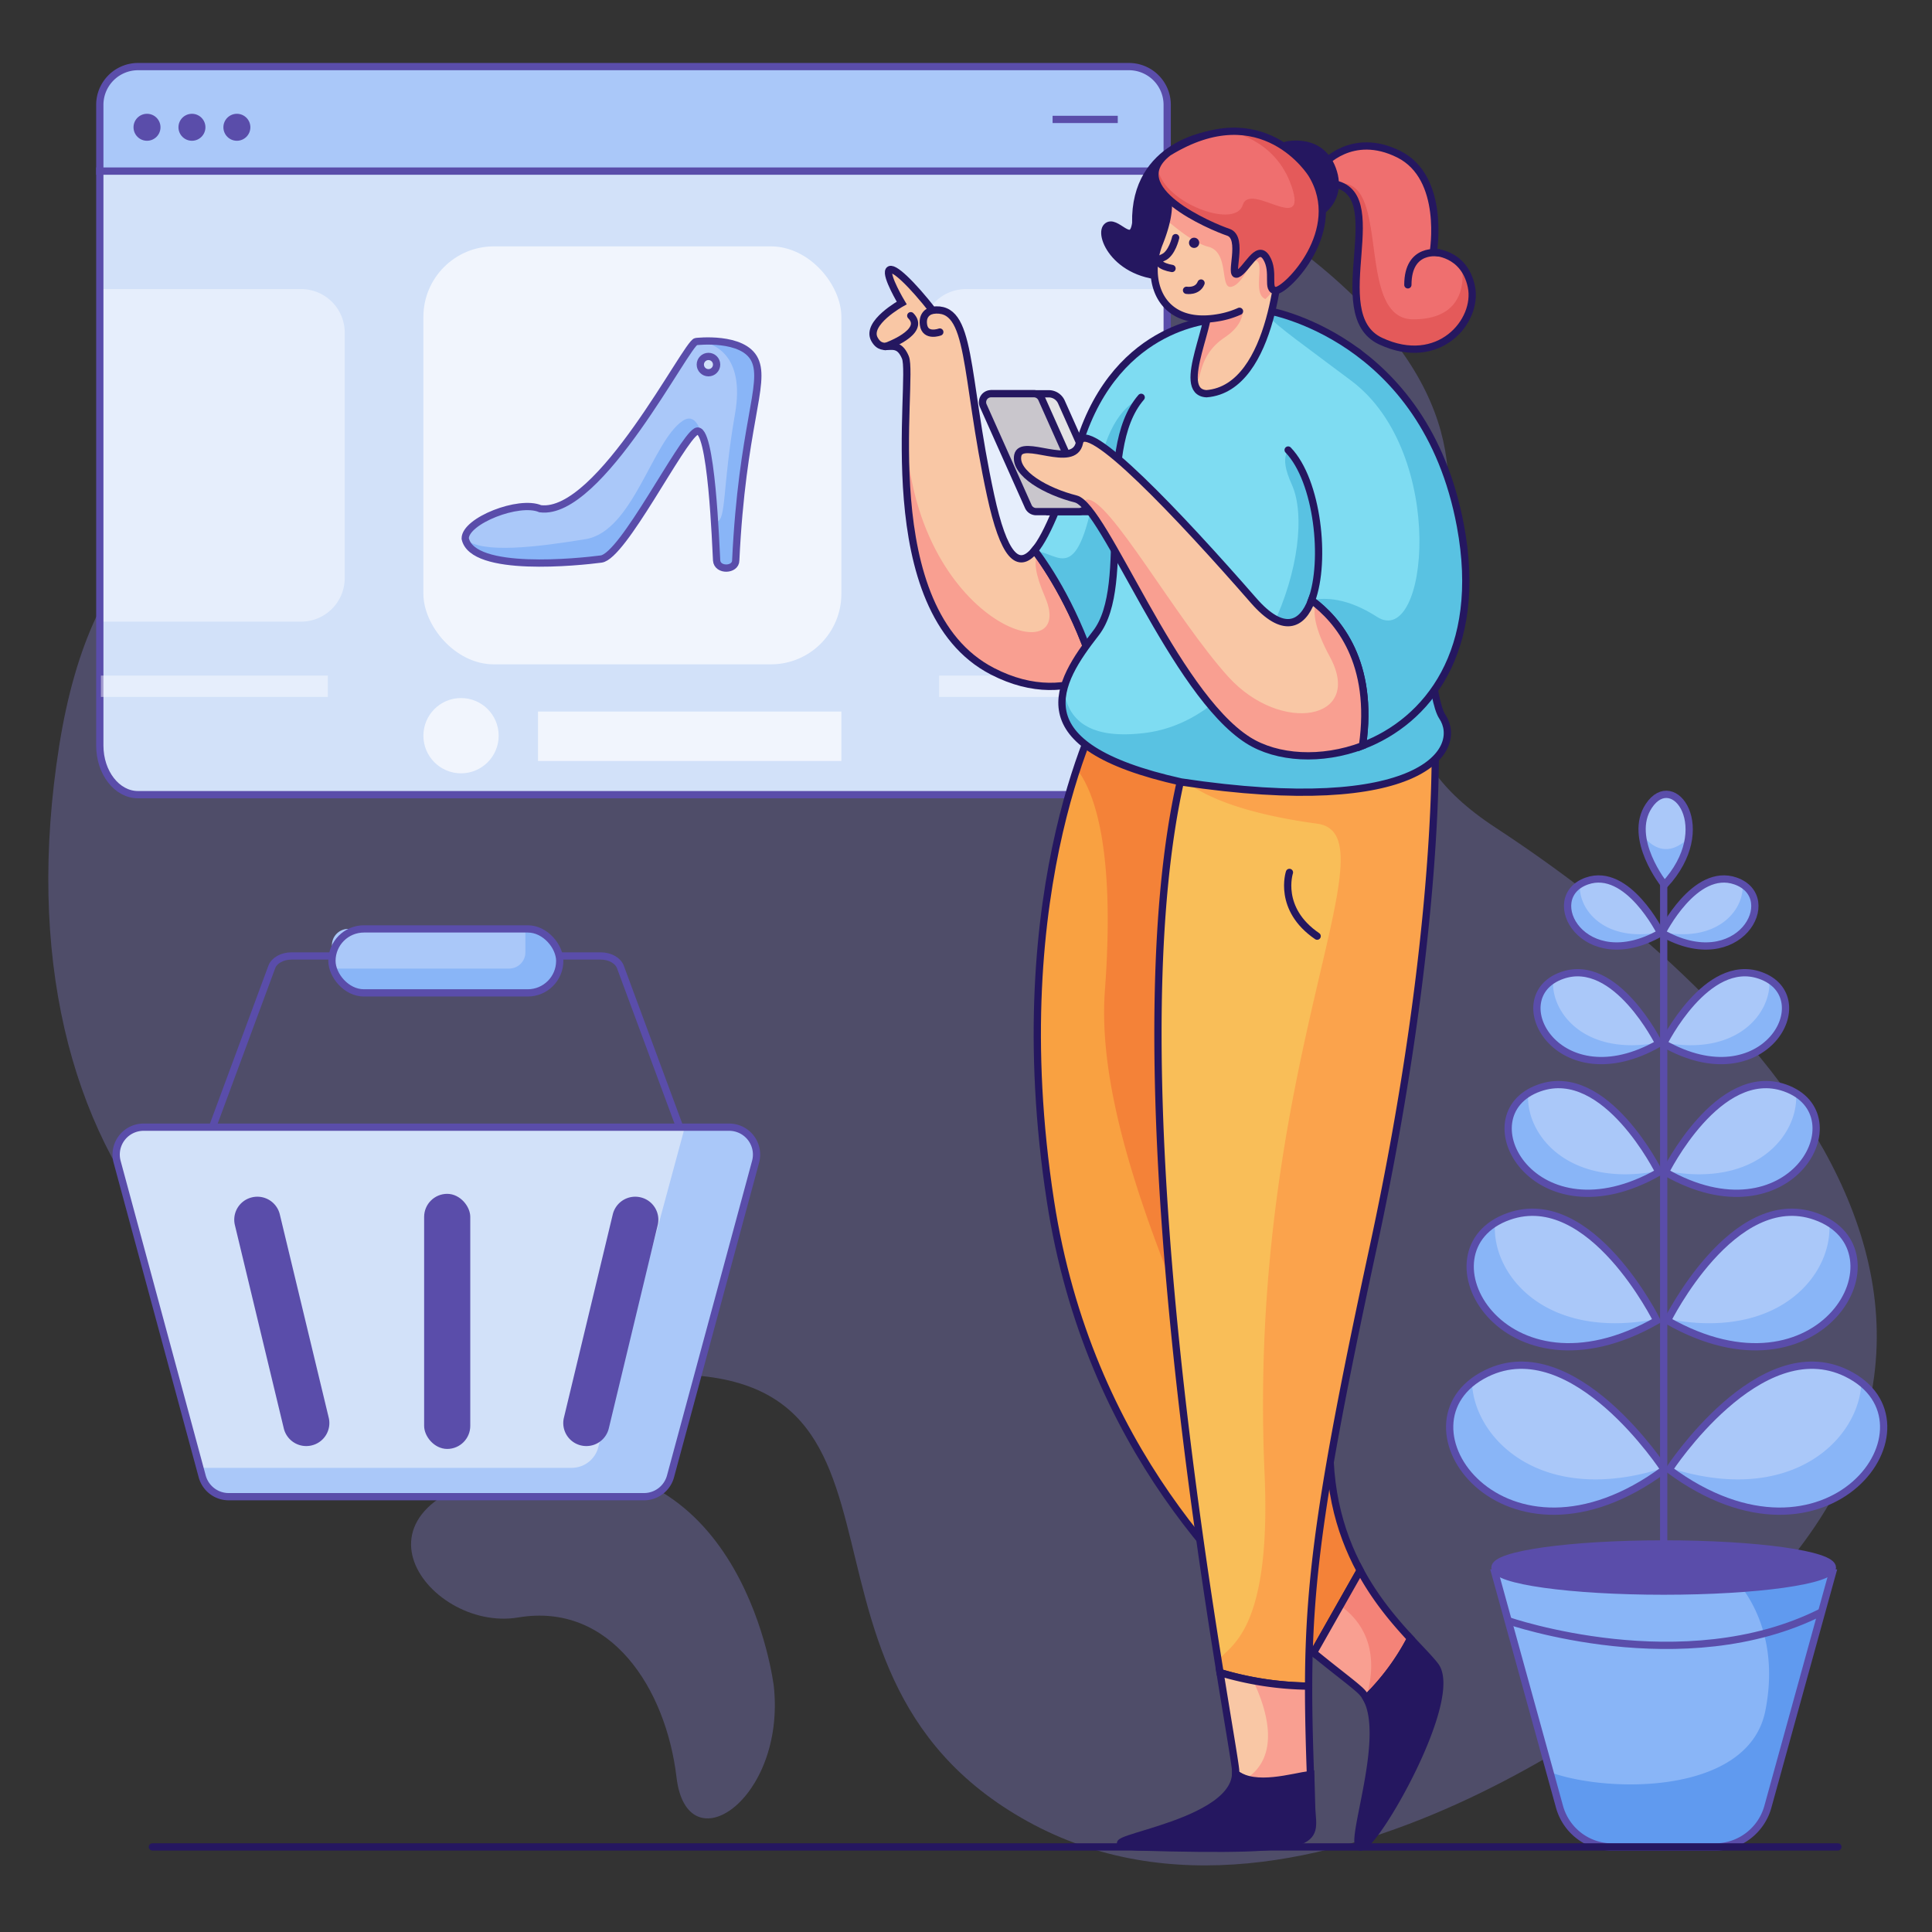 <svg id="Layer_1" data-name="Layer 1" xmlns="http://www.w3.org/2000/svg" viewBox="0 0 1000 1000"><rect x="0" y="0" width="1000" height="1000" fill="#333333" stroke="none"/><defs><style>.cls-1{fill:#9e97fc;opacity:0.27;}.cls-2{fill:#89b5f7;}.cls-3{fill:#609aef;}.cls-14,.cls-4{fill:none;}.cls-28,.cls-4,.cls-5,.cls-6{stroke:#5a4daa;}.cls-14,.cls-21,.cls-22,.cls-23,.cls-28,.cls-4,.cls-5,.cls-6{stroke-miterlimit:10;stroke-width:3.76px;}.cls-10,.cls-5{fill:#5a4daa;}.cls-6,.cls-7{fill:#aac8f9;}.cls-28,.cls-8{fill:#d2e1f9;}.cls-11,.cls-9{fill:#fff;}.cls-9{opacity:0.44;}.cls-11{opacity:0.68;}.cls-12{fill:#f9a141;}.cls-13{fill:#f27536;opacity:0.7;}.cls-14,.cls-21,.cls-22,.cls-23{stroke:#251760;stroke-linecap:round;}.cls-15{fill:#f9be58;}.cls-16{fill:#fc8e44;opacity:0.57;}.cls-17{fill:#f9c7a5;}.cls-18{fill:#f99f91;}.cls-19{fill:#7edcf2;}.cls-20{fill:#59c2e2;}.cls-21{fill:#e4e3e5;}.cls-22{fill:#c9c6cc;}.cls-23,.cls-27{fill:#251760;}.cls-24{fill:#ef6f6f;}.cls-25{fill:#db4949;opacity:0.54;}.cls-26{fill:#f48378;}</style></defs><path class="cls-1" d="M867.15,864.21s-189.46,159.1-335.22,78.56S501,687,311.22,714.33-3.6,602.11,30.65,386s213-100.65,283.13-229.74c40.16-74,241.91-135.14,380.2-9.19S654.33,350,774.12,428.4,1096.11,687.77,867.15,864.21Z"/><path class="cls-1" d="M400.55,873S385.89,746.76,277,760.1s-56.59,85.14-8.75,77.09,76.47,36.84,81.91,82.73S406.65,931.62,400.55,873Z"/><path class="cls-2" d="M861.12,814.16H773.79l33.4,121A28.36,28.36,0,0,0,834.53,956H887.7a28.38,28.38,0,0,0,27.35-20.82l33.4-121Z"/><path class="cls-3" d="M895.73,815.1s27.36,23.48,18,70.43C905,929.22,832,928.19,802.25,917.25l4.94,17.89A28.36,28.36,0,0,0,834.53,956H887.7a28.38,28.38,0,0,0,27.35-20.82l33.4-121H896.8C896.44,814.48,896.08,814.78,895.73,815.1Z"/><path class="cls-4" d="M861.12,814.16H773.79l33.4,121A28.36,28.36,0,0,0,834.53,956H887.7a28.38,28.38,0,0,0,27.35-20.82l33.4-121Z"/><ellipse class="cls-5" cx="861.12" cy="811.35" rx="87.33" ry="12.21"/><line class="cls-6" x1="861.12" y1="815.1" x2="861.12" y2="454.51"/><path class="cls-2" d="M863.93,760.64s46.85-71.95,92-49.77C1007.61,736.22,946.57,821.68,863.93,760.64Z"/><path class="cls-7" d="M864.46,759.86c63,20,97.88-15.14,99-44.29a41,41,0,0,0-7.52-4.7C913.56,690.05,869.69,752.14,864.46,759.86Z"/><path class="cls-4" d="M863.93,760.64s46.85-71.95,92-49.77C1007.61,736.22,946.57,821.68,863.93,760.64Z"/><path class="cls-2" d="M863.06,683.53s34.06-68.91,76.56-53.95C988.21,646.67,943,729.08,863.06,683.53Z"/><path class="cls-7" d="M863.44,682.78c58.11,11.1,85.43-23.78,83.37-49.82a37.37,37.37,0,0,0-7.19-3.38C899.73,615.54,867.28,675.37,863.44,682.78Z"/><path class="cls-4" d="M863.06,683.53s34.06-68.91,76.56-53.95C988.21,646.67,943,729.08,863.06,683.53Z"/><path class="cls-2" d="M862,606.7s27.51-55.68,61.86-43.6C963.09,576.92,926.53,643.5,862,606.7Z"/><path class="cls-7" d="M862.27,606.09c47,9,69-19.21,67.36-40.25a30.23,30.23,0,0,0-5.8-2.74C891.6,551.76,865.38,600.1,862.27,606.09Z"/><path class="cls-4" d="M862,606.7s27.51-55.68,61.86-43.6C963.09,576.92,926.53,643.5,862,606.7Z"/><path class="cls-2" d="M861.08,540.11s22.25-45,50-35.25C942.84,516,913.28,569.86,861.08,540.11Z"/><path class="cls-7" d="M861.33,539.62c38,7.25,55.81-15.54,54.46-32.55a24.54,24.54,0,0,0-4.69-2.21C885,495.69,863.84,534.78,861.33,539.62Z"/><path class="cls-4" d="M861.08,540.11s22.25-45,50-35.25C942.84,516,913.28,569.86,861.08,540.11Z"/><path class="cls-2" d="M860.2,482.89s17-34.33,38.14-26.88C922.54,464.53,900,505.58,860.2,482.89Z"/><path class="cls-7" d="M860.39,482.51C889.33,488,903,470.67,901.92,457.7a18.82,18.82,0,0,0-3.58-1.69C878.47,449,862.3,478.82,860.39,482.51Z"/><path class="cls-4" d="M860.2,482.89s17-34.33,38.14-26.88C922.54,464.53,900,505.58,860.2,482.89Z"/><path class="cls-2" d="M861.4,760.64s-46.85-71.95-92-49.77C717.72,736.22,778.76,821.68,861.4,760.64Z"/><path class="cls-7" d="M860.88,759.86c-63,20-97.89-15.14-99-44.29a41.71,41.71,0,0,1,7.52-4.7C811.78,690.05,855.64,752.14,860.88,759.86Z"/><path class="cls-4" d="M861.4,760.64s-46.85-71.95-92-49.77C717.72,736.22,778.76,821.68,861.4,760.64Z"/><path class="cls-2" d="M857.58,683.53S823.52,614.62,781,629.58C732.42,646.67,777.68,729.08,857.58,683.53Z"/><path class="cls-7" d="M857.2,682.78C799.09,693.88,771.77,659,773.83,633a37.55,37.55,0,0,1,7.18-3.38C820.91,615.54,853.36,675.37,857.2,682.78Z"/><path class="cls-4" d="M857.58,683.53S823.52,614.62,781,629.58C732.42,646.67,777.68,729.08,857.58,683.53Z"/><path class="cls-2" d="M858.67,606.7S831.15,551,796.81,563.1C757.55,576.92,794.11,643.5,858.67,606.7Z"/><path class="cls-7" d="M858.36,606.09c-47,9-69-19.21-67.36-40.25a30.33,30.33,0,0,1,5.81-2.74C829,551.76,855.26,600.1,858.36,606.09Z"/><path class="cls-4" d="M858.67,606.7S831.15,551,796.81,563.1C757.55,576.92,794.11,643.5,858.67,606.7Z"/><path class="cls-2" d="M858.61,540.11s-22.25-45-50-35.25C776.85,516,806.42,569.86,858.61,540.11Z"/><path class="cls-7" d="M858.36,539.62c-38,7.25-55.8-15.54-54.46-32.55a24.93,24.93,0,0,1,4.7-2.21C834.66,495.69,855.86,534.78,858.36,539.62Z"/><path class="cls-4" d="M858.61,540.11s-22.25-45-50-35.25C776.85,516,806.42,569.86,858.61,540.11Z"/><path class="cls-2" d="M859.5,482.89s-17-34.33-38.14-26.88C797.15,464.53,819.7,505.58,859.5,482.89Z"/><path class="cls-7" d="M859.31,482.51c-28.95,5.53-42.56-11.84-41.53-24.81a18.54,18.54,0,0,1,3.58-1.69C841.23,449,857.39,478.82,859.31,482.51Z"/><path class="cls-4" d="M859.5,482.89s-17-34.33-38.14-26.88C797.15,464.53,819.7,505.58,859.5,482.89Z"/><path class="cls-7" d="M861.54,458.05s-19.29-24.1-8.11-40.93C866.2,397.9,888.63,428.71,861.54,458.05Z"/><path class="cls-2" d="M850.11,432.24c1.41,13.29,11.43,25.81,11.43,25.81,7.74-8.38,11.43-16.88,12.47-24.3C863.52,443.84,855.37,438.9,850.11,432.24Z"/><path class="cls-4" d="M861.54,458.05s-19.29-24.1-8.11-40.93C866.2,397.9,888.63,428.71,861.54,458.05Z"/><path class="cls-4" d="M780.61,838.87s91,31.56,162.28-4.55"/><path class="cls-8" d="M51.66,385.89c0,14.05,8.86,25.43,19.79,25.43H584.34c10.93,0,19.8-11.38,19.8-25.43V88.56H51.66Z"/><path class="cls-9" d="M155.84,149.62H51.66V321.76H155.84a22.6,22.6,0,0,0,22.6-22.6V172.22A22.6,22.6,0,0,0,155.84,149.62Z"/><path class="cls-9" d="M604.14,149.62H500a22.6,22.6,0,0,0-22.6,22.6V299.16a22.6,22.6,0,0,0,22.6,22.6H604.14Z"/><path class="cls-4" d="M51.66,385.89c0,14.05,8.86,25.43,19.79,25.43H584.34c10.93,0,19.8-11.38,19.8-25.43V88.56H51.66Z"/><path class="cls-6" d="M584.34,34.47H71.45a19.8,19.8,0,0,0-19.79,19.8V88.56H604.14V54.27A19.81,19.81,0,0,0,584.34,34.47Z"/><circle class="cls-10" cx="76.09" cy="65.88" r="6.98"/><circle class="cls-10" cx="99.35" cy="65.88" r="6.98"/><circle class="cls-10" cx="122.61" cy="65.88" r="6.98"/><rect class="cls-11" x="219.15" y="127.52" width="216.34" height="216.34" rx="36.49"/><rect class="cls-11" x="278.47" y="368.29" width="157.02" height="25.59"/><circle class="cls-11" cx="238.63" cy="380.79" r="19.48"/><rect class="cls-9" x="486.08" y="349.68" width="117.47" height="11.05"/><rect class="cls-9" x="52.24" y="349.68" width="117.47" height="11.05"/><line class="cls-4" x1="544.82" y1="61.81" x2="578.55" y2="61.81"/><path class="cls-12" d="M689.27,731.53c8.45-77.94-6.57-444.17-117.38-369,0,0-53.52,94.85-28.17,259.18,19.74,128,95.28,200.12,136.17,233.77L704,812.87C693.18,792.81,685.49,766.4,689.27,731.53Z"/><path class="cls-13" d="M655.47,440.42A81.46,81.46,0,0,0,659.74,425c-8.24-25.53-18.4-46.34-30.82-59a106,106,0,0,0-39.57-12,61.44,61.44,0,0,0-17.46,8.51S565,374.73,557.3,398c8.54,10.86,20.18,39.61,14.59,114.69C563.76,622.09,679.13,793.2,672.73,849.42c2.48,2.13,4.88,4.13,7.16,6L704,812.87c-10.83-20.06-18.52-46.47-14.74-81.34,2.28-21,2.85-62.78.32-111.25C663,552.05,639.8,481.61,655.47,440.42Z"/><path class="cls-14" d="M689.27,731.53c8.45-77.94-6.57-444.17-117.38-369,0,0-53.52,94.85-28.17,259.18,19.74,128,95.28,200.12,136.17,233.77L704,812.87C693.18,792.81,685.49,766.4,689.27,731.53Z"/><path class="cls-15" d="M710.87,645.14c35.68-165.28,31.93-264.81,31.93-264.81s-93.91-69.49-128.65,11.26c-34.7,127.48.28,368.26,17.34,474.13a165.8,165.8,0,0,0,45.84,7C677.45,816.2,684.18,768.76,710.87,645.14Z"/><path class="cls-16" d="M621.93,377.26a85.16,85.16,0,0,0-7.78,14.33c-1,3.63-1.91,7.36-2.79,11.16,15.3,12.94,42.85,19.83,70.4,23.59,41.32,5.63-36.62,124.89-27.23,336.18,3.72,83.67-19,89.49-24,97,.33,2.1.66,4.17,1,6.18a165.8,165.8,0,0,0,45.84,7c.12-56.54,6.85-104,33.54-227.6,35.68-165.28,31.93-264.81,31.93-264.81a176.27,176.27,0,0,0-29.63-16.88A141,141,0,0,0,621.93,377.26Z"/><path class="cls-14" d="M710.87,645.14c35.68-165.28,31.93-264.81,31.93-264.81s-93.91-69.49-128.65,11.26c-34.7,127.48.28,368.26,17.34,474.13a165.8,165.8,0,0,0,45.84,7C677.45,816.2,684.18,768.76,710.87,645.14Z"/><path class="cls-17" d="M512.73,256.37c-13.83-63.86-9.39-98.6-30.05-95.78-10.33-13.15-20.66-23.48-22.53-20.66s6.57,16.9,6.57,16.9-18.78,10.33-14.09,18.78,11.27-1.87,16,9.39-16.91,130.53,45.07,162.46c20.89,10.76,39,9.25,53.84,2.52-10.19-33.63-25-55.83-32-65.14C526.92,295.24,519.53,287.76,512.73,256.37Z"/><path class="cls-18" d="M540.9,309c17.85,41.32-72.3,13.15-72.13-93.44-1,40.62.25,108.94,44.9,131.94,20.89,10.76,39,9.25,53.84,2.52-9.52-31.4-23-52.84-30.48-63.12C535.16,290.41,535.61,296.7,540.9,309Z"/><path class="cls-14" d="M512.73,256.37c-13.83-63.86-9.39-98.6-30.05-95.78-10.33-13.15-20.66-23.48-22.53-20.66s6.57,16.9,6.57,16.9-18.78,10.33-14.09,18.78,11.27-1.87,16,9.39-16.91,130.53,45.07,162.46c20.89,10.76,39,9.25,53.84,2.52-10.19-33.63-25-55.83-32-65.14C526.92,295.24,519.53,287.76,512.73,256.37Z"/><path class="cls-19" d="M613.21,303.32l16.9-138s-51.64.94-71.36,63.86c-8.74,27.87-16.37,47.44-23.22,55.7,7,9.31,21.79,31.51,32,65.14C596.7,336.74,613.21,303.32,613.21,303.32Z"/><path class="cls-20" d="M566,345.25c20.81-3.1,39.27-27.48,48.9-55.88l6.36-52c-1.51-12.06-5.57-22.84-12.77-30.79,0,0-31.29-16.29-41,42.09C558,305.93,547.88,285.4,536,285.46,542.83,294.63,556.15,315,566,345.25Z"/><path class="cls-14" d="M613.21,303.32l16.9-138s-51.64.94-71.36,63.86c-8.74,27.87-16.37,47.44-23.22,55.7,7,9.31,21.79,31.51,32,65.14C596.7,336.74,613.21,303.32,613.21,303.32Z"/><path class="cls-21" d="M574.71,264.82H542.78l-27.23-61h27.27a7.17,7.17,0,0,1,6.55,4.24Z"/><path class="cls-22" d="M558.5,264.82H536.26a4.42,4.42,0,0,1-4-2.62L508.94,210a4.41,4.41,0,0,1,4-6.22h22.24a4.43,4.43,0,0,1,4,2.62l23.28,52.19A4.42,4.42,0,0,1,558.5,264.82Z"/><path class="cls-19" d="M637.55,162.68s13.8-11.42,65.16,19.54c34.16,31.86,32.58,171.81,43.84,188.72s-10.33,52.58-135.22,33.8c-84.51-18.78-63.85-51.65-44.13-77s-.94-93.91,23.47-122.08"/><path class="cls-20" d="M668.61,250.74c14.09,31-15,121.13-76.06,128.65-32,3.94-40.27-9.45-41.95-22.8-4.54,18.05,6.2,36,60.73,48.15,124.89,18.78,146.49-16.9,135.22-33.8-5.55-8.34-8-46.6-13.12-87.06-24.15-28.85-45.1-50-45.1-50S654.53,219.75,668.61,250.74Z"/><path class="cls-14" d="M637.55,162.68s13.8-11.42,65.16,19.54c34.16,31.86,32.58,171.81,43.84,188.72s-10.33,52.58-135.22,33.8c-84.51-18.78-63.85-51.65-44.13-77s-.94-93.91,23.47-122.08"/><path class="cls-19" d="M666.74,232.9c15.37,15.94,19.69,57.43,12.13,77.79,13.73,10.13,32.53,32.23,26.35,75.28,33.43-12.69,62.78-48.77,50.72-113.63-18.33-98.69-100.47-111.75-100.47-111.75"/><path class="cls-20" d="M655.47,160.59l.38,2.46c5.45,6.15,19.65,16,43.75,34.16,49.77,37.56,39.44,139,13.15,122.08-15.42-9.92-27-10.14-33.87-8.62v0c13.73,10.13,32.53,32.23,26.35,75.28,33.43-12.69,62.78-48.77,50.72-113.63C737.61,173.65,655.47,160.59,655.47,160.59Z"/><path class="cls-14" d="M655.47,160.59s82.14,13.06,100.47,111.75C768,337.2,738.65,373.28,705.22,386c6.18-43.05-12.62-65.15-26.35-75.28,7.56-20.36,3.24-61.85-12.13-77.79"/><path class="cls-17" d="M678.87,310.69c-4.91,13.21-14.82,17.52-30,.15-38.39-44-87.33-95.79-90.14-81.7s-30-2.82-31.93,6.57,15,18.78,30,22.54,50.71,100.48,89.21,124.89C661,392.63,684,394,705.22,386,711.4,342.92,692.6,320.82,678.87,310.69Z"/><path class="cls-18" d="M681,312.33c-1.47,4.72-.6,13,7.33,27.62,17.85,32.86-25.35,40.38-52.58,10.33s-61.9-93.21-73.21-91.68c-.85.11-1.46.85-1.85,2.1,16.71,15.76,49.85,99.91,85.39,122.44C661,392.63,684,394,705.22,386,711.09,345.1,694.45,323.12,681,312.33Z"/><path class="cls-14" d="M678.87,310.69c-4.91,13.21-14.82,17.52-30,.15-38.39-44-87.33-95.79-90.14-81.7s-30-2.82-31.93,6.57,15,18.78,30,22.54,50.71,100.48,89.21,124.89C661,392.63,684,394,705.22,386,711.4,342.92,692.6,320.82,678.87,310.69Z"/><line class="cls-14" x1="78.89" y1="955.96" x2="951.27" y2="955.96"/><path class="cls-17" d="M662.82,129.49s-2.66,71.48-38.34,74.3c-16.9-.94,5.63-40.38,0-47.9S649.52,115.29,662.82,129.49Z"/><path class="cls-18" d="M642.32,155s-9.39-15-17.84.93c4.11,5.48-6.77,28-6.4,40.07.29.8.65,1.25,1,1.25,3.11,0,.65-13.14,14.74-22.54S642.32,155,642.32,155Z"/><path class="cls-14" d="M662.82,129.49s-2.66,71.48-38.34,74.3c-16.9-.94,5.63-40.38,0-47.9S649.52,115.29,662.82,129.49Z"/><path class="cls-23" d="M627.3,69.5s-40.38,4.7-39.44,46c-1.88,13.14-10.33-2.82-15,1.87s6.57,29.11,38.5,25.36S638.56,69.5,627.3,69.5Z"/><path class="cls-17" d="M603.82,100.49s3.76,6.57-3.76,25.35,0,44.14,31,38.51a44.62,44.62,0,0,0,10.49-3.23,36.67,36.67,0,0,0,9.94-6.58c12.91-12.06,14.25-31.54,6.8-43.72C648,93.92,617.91,78.89,603.82,100.49Z"/><path class="cls-18" d="M662.5,123.11C652,111.56,625,97.33,610.37,93.62a24.44,24.44,0,0,0-6.55,6.87s2.1,3.68,0,13.41c6.43,5.52,15.21,12.23,21.59,13.82,11.27,2.82,5.63,22.54,12.21,20.66s9.84-15.77,13.14-13.14-2.26,16.87,4.19,19.54c.09-.09.19-.16.28-.24C664.35,146,663.93,133.84,662.5,123.11Z"/><path class="cls-14" d="M658.28,110.82c-10.33-16.9-40.37-31.93-54.46-10.33,0,0,3.76,6.57-3.76,25.35s0,44.14,31,38.51a44.62,44.62,0,0,0,10.49-3.23"/><path class="cls-24" d="M684.58,85.47s15-17.85,39.44-5.64,17.84,50.71,17.84,50.71,16,0,19.72,17.84-16.9,42.26-47,28.17,7.51-78.88-26.3-81.69C675.19,93,684.58,85.47,684.58,85.47Z"/><path class="cls-25" d="M761.58,148.38a23.68,23.68,0,0,0-5-10.69h0s5.93,27.59-25.06,27.59-10.35-76.18-40.39-70h0c28.84,6.18-5.68,67.61,23.49,81.28C744.68,190.64,765.34,166.22,761.58,148.38Z"/><path class="cls-14" d="M684.58,85.47s15-17.85,39.44-5.64,17.84,50.71,17.84,50.71,16,0,19.72,17.84-16.9,42.26-47,28.17,7.51-78.88-26.3-81.69C675.19,93,684.58,85.47,684.58,85.47Z"/><path class="cls-23" d="M665.8,75.14s18.78-4.7,24.41,14.08-16,28.17-20.66,21.6S660.16,78.89,665.8,75.14Z"/><path class="cls-24" d="M678.94,90.16s-25.35-41.32-74.18-11.27c-24.42,18.78,22.54,38.5,31,41.32s0,23.48,4.69,21.6,10.33-16,15-8.45-.38,17,5,17S696.79,119.27,678.94,90.16Z"/><path class="cls-25" d="M678.94,90.16S664.29,66.29,635.81,68c.25,0,24.4,3.47,32.8,28.69s-21.59-2.81-25.35,9.39-37.56,0-43.2-16c-.66-1.89-1.26-2.85-1.76-3-5.08,16,30.23,30.69,37.45,33.1,8.45,2.82,0,23.48,4.69,21.6s10.33-16,15-8.45-.38,17,5,17S696.79,119.27,678.94,90.16Z"/><path class="cls-14" d="M678.94,90.16s-25.35-41.32-74.18-11.27c-24.42,18.78,22.54,38.5,31,41.32s0,23.48,4.69,21.6,10.33-16,15-8.45-.38,17,5,17S696.79,119.27,678.94,90.16Z"/><path class="cls-14" d="M482.68,160.59s-5.63.94-4.69,7.51,8.45,3.76,8.45,3.76"/><path class="cls-14" d="M471.41,163.41c8.46,8.45-13.14,16-13.14,16"/><path class="cls-14" d="M667.41,451.56s-6.31,18.91,14.35,33"/><path class="cls-14" d="M744.93,130.92s-16.22-3.2-16.22,16.52"/><path class="cls-18" d="M730.11,848.12c-8.13-8.78-18-20.23-26.1-35.25l-24.12,42.56c11.63,9.57,20.46,16,24.41,19.77a16.17,16.17,0,0,1,2.91,3.8A121.62,121.62,0,0,0,730.11,848.12Z"/><path class="cls-26" d="M704,812.87,693.7,831.06c10.28,7.26,21.09,21.48,13.44,47.82l.07.12a121.62,121.62,0,0,0,22.9-30.88C722,839.34,712.12,827.89,704,812.87Z"/><path class="cls-14" d="M730.11,848.12c-8.13-8.78-18-20.23-26.1-35.25l-24.12,42.56c11.63,9.57,20.46,16,24.41,19.77a16.17,16.17,0,0,1,2.91,3.8A121.62,121.62,0,0,0,730.11,848.12Z"/><path class="cls-23" d="M704.3,956c7.51,0,51.64-77,38.5-93.9-2.86-3.68-7.41-8.25-12.69-13.94A121.62,121.62,0,0,1,707.21,879C719,900,697.27,956,704.3,956Z"/><path class="cls-17" d="M678.45,923.17c-.69-18.68-1.15-34.9-1.12-50.43a165.8,165.8,0,0,1-45.84-7c4.17,25.92,7.27,43.76,8,49.86a14.69,14.69,0,0,1,.09,2.47C649.93,925.75,668.75,924.48,678.45,923.17Z"/><path class="cls-18" d="M677.33,872.74a167.73,167.73,0,0,1-28.74-2.85c6.67,13.85,15.06,38.94-3.93,51,10.63,4.48,25.52,3.39,33.79,2.28C677.76,904.49,677.3,888.27,677.33,872.74Z"/><path class="cls-14" d="M678.45,923.17c-.69-18.68-1.15-34.9-1.12-50.43a165.8,165.8,0,0,1-45.84-7c4.17,25.92,7.27,43.76,8,49.86a14.69,14.69,0,0,1,.09,2.47C649.93,925.75,668.75,924.48,678.45,923.17Z"/><path class="cls-23" d="M588.79,956c97.87,2.82,91.09-2.82,90.15-19.72-.17-4.5-.34-13.62-.49-17.84-9.7,1.31-28.52,7.35-38.86-.35C638.37,946.92,552.77,953.22,588.79,956Z"/><circle class="cls-27" cx="618.07" cy="125.68" r="2.65"/><path class="cls-14" d="M608.51,123s-1.87,8.45-6.57,10.33-.94,4.69,4.7,5.63"/><path class="cls-14" d="M614.15,150.26s5.63.94,7.51-3.76"/><path class="cls-4" d="M226.87,598.82H343.69c7,0,12-4.82,10.23-9.72l-32.8-88.6c-1.25-3.36-5.44-5.7-10.22-5.7h-160c-4.78,0-9,2.34-10.22,5.7l-32.8,88.6c-1.81,4.9,3.26,9.72,10.23,9.72Z"/><path class="cls-7" d="M231.23,583.43H74.34a14.18,14.18,0,0,0-13.73,17.86l44.05,162.9a14.21,14.21,0,0,0,13.73,10.49H333.32a14.21,14.21,0,0,0,13.73-10.49l44.05-162.9a14.18,14.18,0,0,0-13.73-17.86Z"/><path class="cls-8" d="M354.14,583.43H74.34a14.18,14.18,0,0,0-13.73,17.86l42.85,158.46H295.89a14.21,14.21,0,0,0,13.73-10.49l44.05-162.89A15.24,15.24,0,0,0,354.14,583.43Z"/><path class="cls-4" d="M231.23,583.43H74.34a14.18,14.18,0,0,0-13.73,17.86l44.05,162.9a14.21,14.21,0,0,0,13.73,10.49H333.32a14.21,14.21,0,0,0,13.73-10.49l44.05-162.9a14.18,14.18,0,0,0-13.73-17.86Z"/><rect class="cls-5" x="221.41" y="619.81" width="20.12" height="128.28" rx="10.06"/><path class="cls-5" d="M160.85,746.32h0a10.07,10.07,0,0,1-12.13-7.41L123.41,633.67a10,10,0,0,1,7.43-12.09h0A10.07,10.07,0,0,1,143,629l25.32,105.24A10,10,0,0,1,160.85,746.32Z"/><path class="cls-5" d="M301.15,746.32h0a10.07,10.07,0,0,0,12.13-7.41L338.6,633.67a10,10,0,0,0-7.44-12.09h0A10.07,10.07,0,0,0,319,629L293.71,734.23A10,10,0,0,0,301.15,746.32Z"/><rect class="cls-2" x="171.81" y="480.8" width="117.91" height="33.12" rx="16.56"/><path class="cls-7" d="M180.24,480.8a8.42,8.42,0,0,0-8.43,8.4v12.13h91.71a8.41,8.41,0,0,0,8.42-8.4V480.8Z"/><rect class="cls-4" x="171.81" y="480.8" width="117.91" height="33.12" rx="16.56"/><path class="cls-7" d="M360.29,176.79s24.56-2.93,30.42,9.54-19.79,44.35-9.89,103.73c0,5.13-9.53,5.5-9.9,0s-2.57-71.48-10.63-66.71-37.76,64.51-49.12,66-66.71,7.33-70.38-10.63c0-9.17,27.86-20.16,38.86-15.4C310.44,267.33,355.52,177.16,360.29,176.79Z"/><path class="cls-2" d="M390.71,186.33c-4.82-10.26-22.31-10.09-28.35-9.71,6.15.93,23.55,6.31,18.09,37.56-6.6,37.76-4.45,55.48-9.56,55.78-.43,0-.8-.4-1.13-1.2.7,10.64,1,19.44,1.16,21.3.37,5.5,9.9,5.13,9.9,0C383.14,216,396.58,198.79,390.71,186.33Z"/><path class="cls-2" d="M353.32,217.85c-15.76,10.63-25.65,57.18-50.21,61.21s-53.27,7.67-62.2.1c4.53,17.39,59,11.62,70.26,10.17s41.05-61.22,49.12-66c1.1-.65,2.09,0,3,1.67C361.23,218.3,358.19,214.57,353.32,217.85Z"/><path class="cls-4" d="M360.29,176.79s24.56-2.93,30.42,9.54-6.63,34.36-9.89,103.73c0,5.13-9.53,5.5-9.9,0s-2.57-71.48-10.63-66.71-37.76,64.51-49.12,66-66.71,7.33-70.38-10.63c0-9.17,27.86-20.16,38.86-15.4C310.44,267.33,355.52,177.16,360.29,176.79Z"/><circle class="cls-28" cx="366.7" cy="188.71" r="4.22"/></svg>